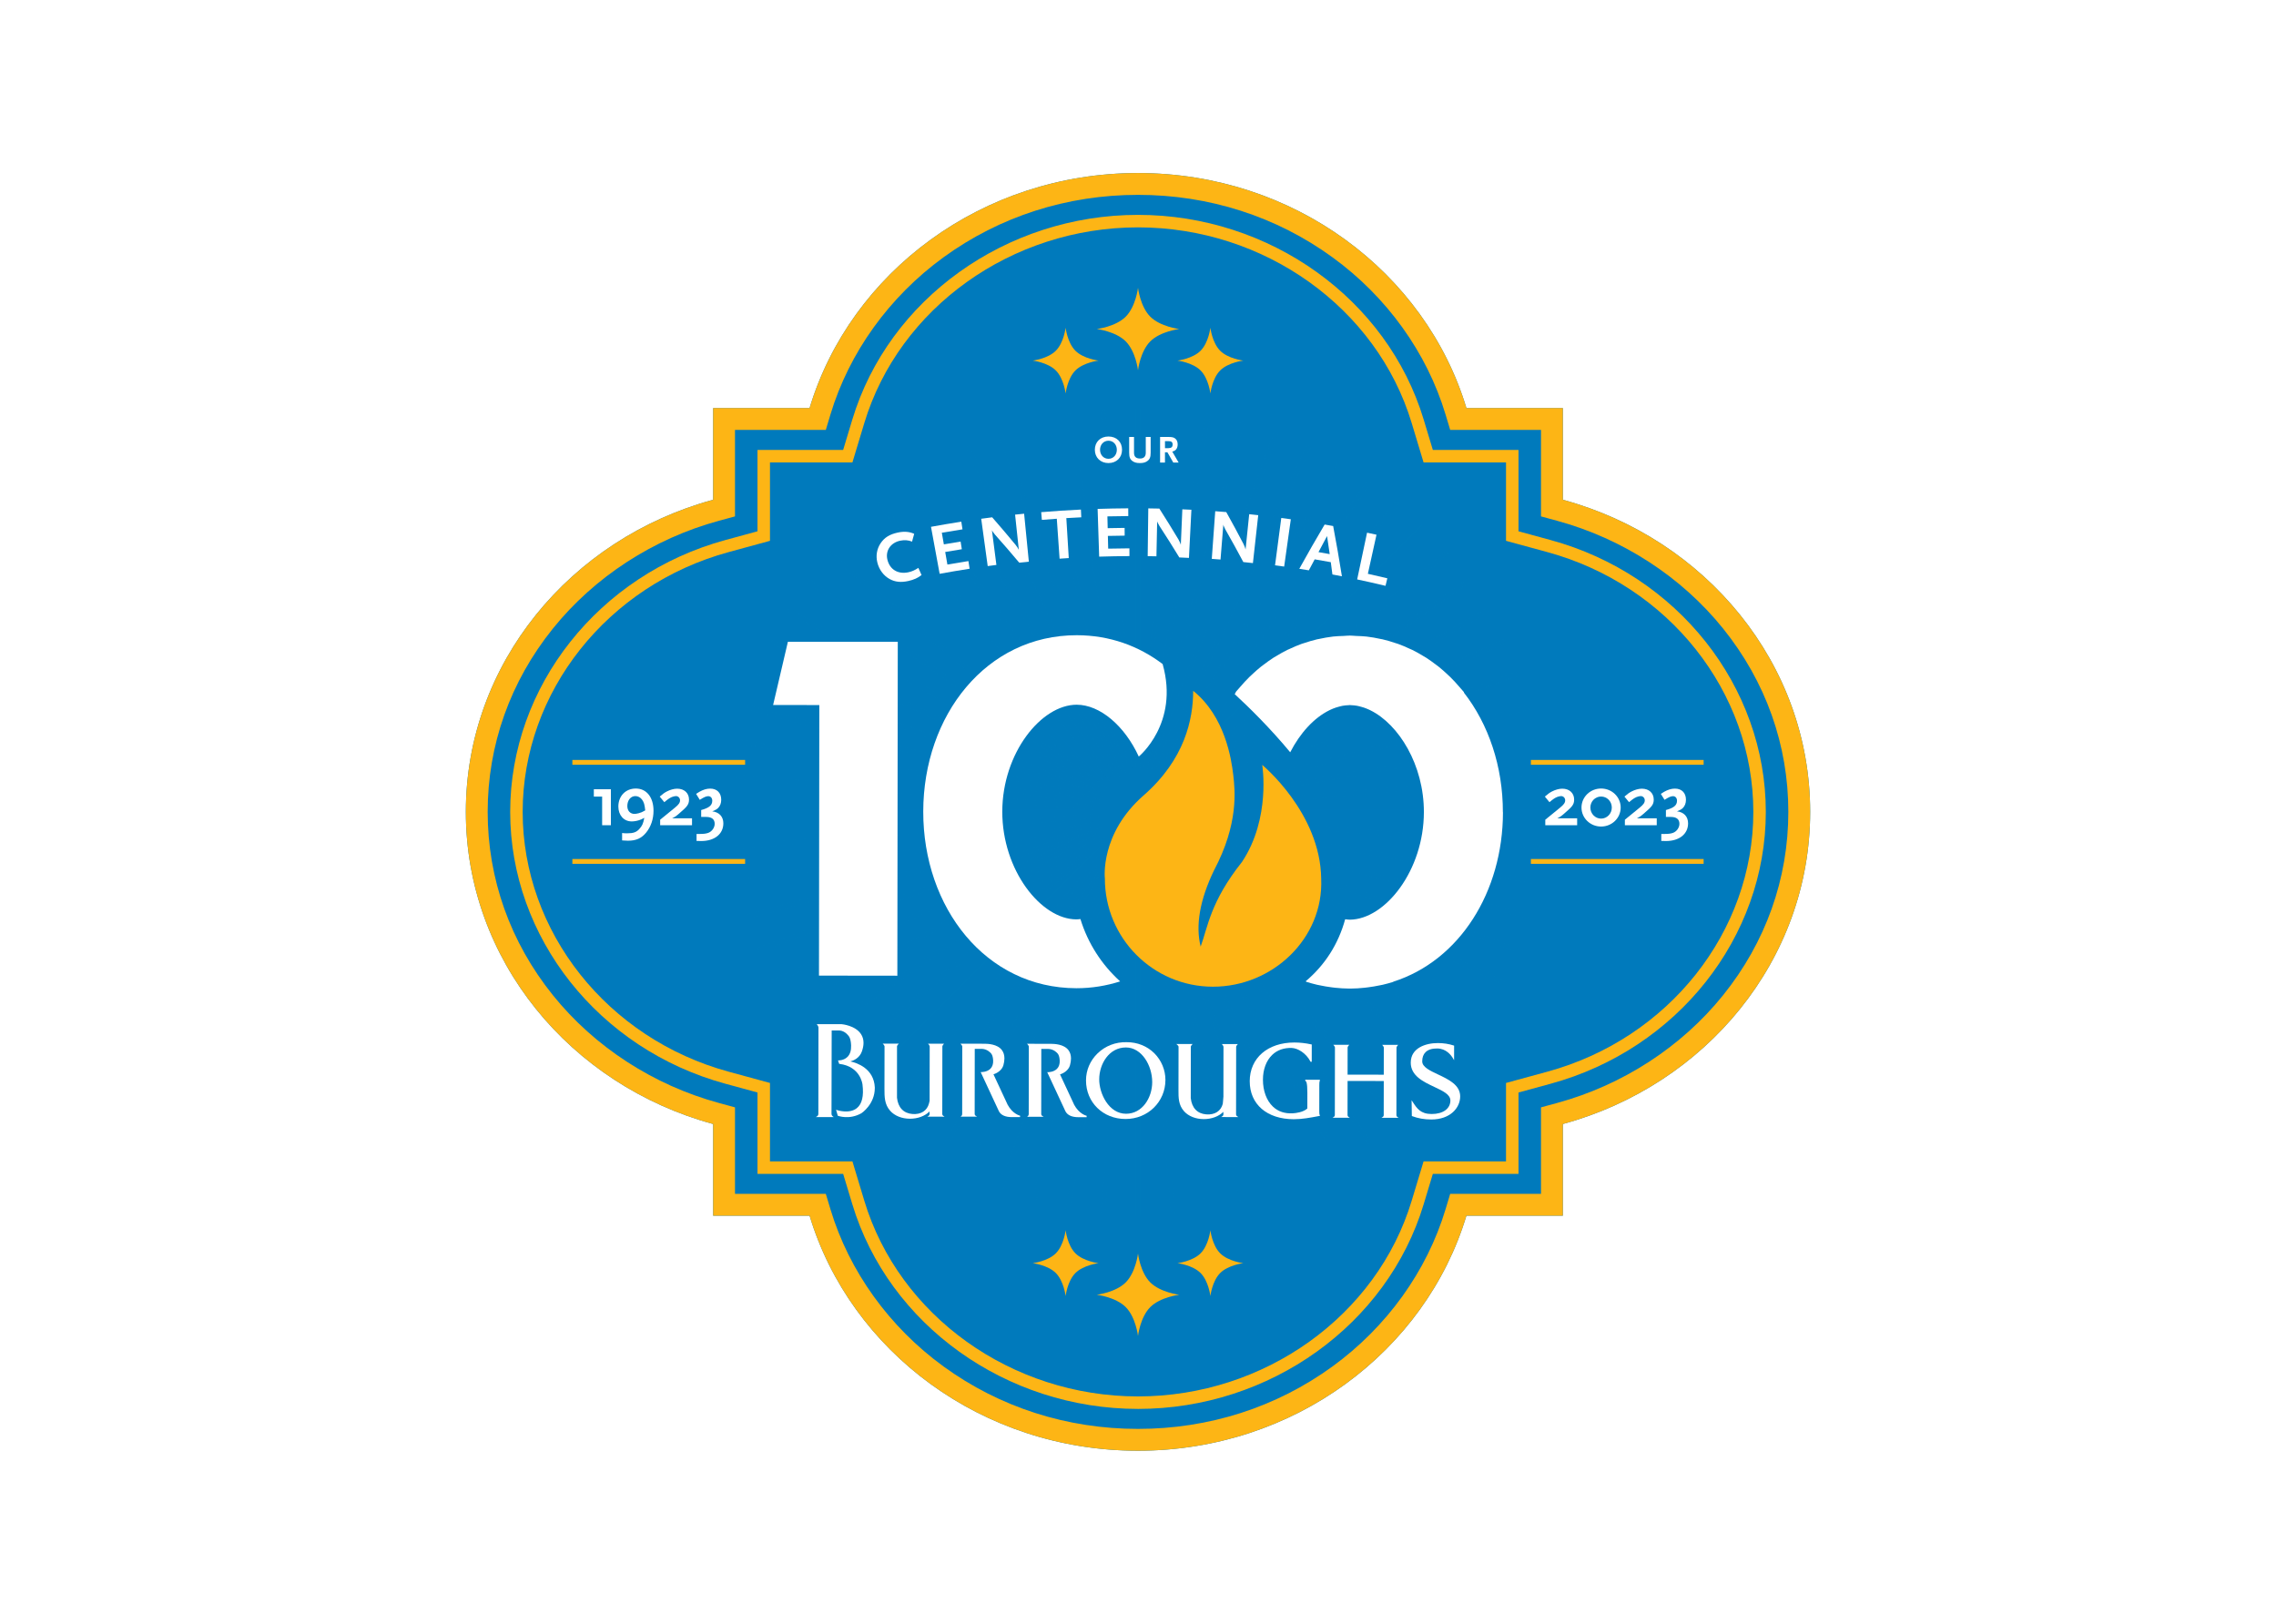 <?xml version="1.0" encoding="UTF-8"?>
<svg xmlns="http://www.w3.org/2000/svg" viewBox="0 0 2000 1427">
  <defs>
    <style>
      .cls-1 {
        isolation: isolate;
      }

      .cls-2 {
        mix-blend-mode: multiply;
        opacity: .5;
      }

      .cls-3 {
        fill: #fdb515;
      }

      .cls-3, .cls-4, .cls-5 {
        stroke-width: 0px;
      }

      .cls-4 {
        fill: #fff;
      }

      .cls-5 {
        fill: #007abc;
      }
    </style>
  </defs>
  <g class="cls-1">
    <g id="Layer_1" data-name="Layer 1">
      <rect class="cls-4" width="2000" height="1427"/>
      <g>
        <path class="cls-5" d="M1373.33,439.18v-80.54h-84.73c-35.97-119.28-151.55-206.57-288.6-206.57s-252.63,87.29-288.6,206.57h-84.73v80.54c-125.48,34.19-217.32,144.06-217.32,274.32s91.83,240.14,217.32,274.32v80.54h84.73c35.97,119.28,151.55,206.57,288.6,206.57s252.63-87.29,288.6-206.57h84.73v-80.54c125.48-34.19,217.32-144.06,217.32-274.32s-91.83-240.14-217.32-274.32Z"/>
        <path class="cls-3" d="M1000,171.24c62.43,0,121.53,18.98,170.92,54.89,47.65,34.64,82.92,83.66,99.31,138.04l4.11,13.64h79.8v76.01l14.14,3.85c57.53,15.67,109.31,49.29,145.82,94.65,37.53,46.64,57.37,102.37,57.37,161.17s-19.84,114.53-57.37,161.17c-36.5,45.36-88.29,78.98-145.82,94.65l-14.14,3.85v76.01h-79.8l-4.11,13.64c-16.4,54.38-51.67,103.4-99.31,138.04-49.39,35.91-108.49,54.89-170.92,54.89s-121.53-18.98-170.92-54.89c-47.65-34.64-82.92-83.66-99.31-138.04l-4.11-13.64h-79.8v-76.01l-14.14-3.85c-57.53-15.67-109.31-49.29-145.82-94.65-37.53-46.64-57.37-102.37-57.37-161.17s19.84-114.53,57.37-161.17c36.5-45.36,88.29-78.98,145.82-94.65l14.14-3.85v-76.01h79.8l4.11-13.64c16.4-54.38,51.67-103.4,99.31-138.04,49.39-35.91,108.49-54.89,170.92-54.89M1000,152.07c-137.04,0-252.63,87.29-288.6,206.57h-84.73v80.54c-125.48,34.19-217.32,144.06-217.32,274.32s91.83,240.14,217.32,274.32v80.54h84.73c35.97,119.28,151.55,206.57,288.6,206.57s252.63-87.29,288.6-206.57h84.73v-80.54c125.48-34.19,217.32-144.06,217.32-274.32s-91.83-240.14-217.32-274.32v-80.54h-84.73c-35.97-119.28-151.55-206.57-288.6-206.57h0Z"/>
        <g class="cls-2">
          <rect class="cls-5" x="998.2" y="358.64" width="3.6" height="709.72"/>
          <rect class="cls-5" x="998.2" y="358.64" width="3.6" height="709.72" transform="translate(-58.38 89.87) rotate(-5)"/>
          <rect class="cls-5" x="998.2" y="358.64" width="3.6" height="709.73" transform="translate(-108.71 184.49) rotate(-10)"/>
          <rect class="cls-5" x="998.2" y="358.64" width="3.6" height="709.73" transform="translate(-150.59 283.13) rotate(-15)"/>
          <rect class="cls-5" x="998.2" y="358.64" width="3.6" height="709.72" transform="translate(-183.72 385.05) rotate(-20)"/>
          <rect class="cls-5" x="998.2" y="358.64" width="3.6" height="709.72" transform="translate(-207.85 489.47) rotate(-25)"/>
          <rect class="cls-5" x="998.2" y="358.64" width="3.6" height="709.72" transform="translate(-222.78 595.59) rotate(-30)"/>
          <rect class="cls-5" x="998.2" y="358.64" width="3.6" height="709.73" transform="translate(-228.4 702.61) rotate(-35)"/>
          <rect class="cls-5" x="998.2" y="358.64" width="3.6" height="709.73" transform="translate(-224.67 809.72) rotate(-40)"/>
          <rect class="cls-5" x="998.2" y="358.64" width="3.6" height="709.73" transform="translate(-211.63 916.08) rotate(-45)"/>
          <rect class="cls-5" x="998.2" y="358.64" width="3.6" height="709.73" transform="translate(-189.36 1020.92) rotate(-50)"/>
          <rect class="cls-5" x="998.2" y="358.64" width="3.6" height="709.72" transform="translate(-158.04 1123.4) rotate(-55)"/>
          <rect class="cls-5" x="998.2" y="358.64" width="3.6" height="709.73" transform="translate(-117.91 1222.78) rotate(-60)"/>
          <rect class="cls-5" x="998.2" y="358.64" width="3.6" height="709.73" transform="translate(-69.27 1318.27) rotate(-65)"/>
          <rect class="cls-5" x="998.2" y="358.64" width="3.6" height="709.73" transform="translate(-12.49 1409.16) rotate(-70)"/>
          <rect class="cls-5" x="998.2" y="358.64" width="3.6" height="709.72" transform="translate(51.99 1494.76) rotate(-75)"/>
          <rect class="cls-5" x="998.2" y="358.64" width="3.6" height="709.72" transform="translate(123.69 1574.41) rotate(-80)"/>
          <rect class="cls-5" x="998.2" y="358.64" width="3.6" height="709.72" transform="translate(202.06 1647.51) rotate(-85)"/>
          <rect class="cls-5" x="645.14" y="711.7" width="709.73" height="3.6"/>
          <rect class="cls-5" x="645.14" y="711.7" width="709.72" height="3.6" transform="translate(-58.46 90.01) rotate(-5.01)"/>
          <rect class="cls-5" x="645.14" y="711.7" width="709.72" height="3.6" transform="translate(-108.75 184.59) rotate(-10.01)"/>
          <rect class="cls-5" x="645.14" y="711.7" width="709.72" height="3.6" transform="translate(-150.46 282.76) rotate(-14.98)"/>
          <rect class="cls-5" x="645.14" y="711.7" width="709.73" height="3.6" transform="translate(-183.65 384.78) rotate(-19.99)"/>
          <rect class="cls-5" x="645.14" y="711.7" width="709.73" height="3.6" transform="translate(-207.87 489.59) rotate(-25.01)"/>
          <rect class="cls-5" x="645.14" y="711.7" width="709.73" height="3.6" transform="translate(-222.8 595.85) rotate(-30.01)"/>
          <rect class="cls-5" x="645.14" y="711.7" width="709.72" height="3.6" transform="translate(-228.4 702.36) rotate(-34.99)"/>
          <rect class="cls-5" x="645.14" y="711.7" width="709.73" height="3.6" transform="translate(-224.67 809.7) rotate(-40)"/>
          <rect class="cls-5" x="645.14" y="711.7" width="709.73" height="3.6" transform="translate(-211.63 916.09) rotate(-45)"/>
          <rect class="cls-5" x="645.14" y="711.7" width="709.73" height="3.6" transform="translate(-189.36 1020.93) rotate(-50)"/>
          <rect class="cls-5" x="645.14" y="711.7" width="709.73" height="3.6" transform="translate(-157.96 1123.64) rotate(-55.01)"/>
          <rect class="cls-5" x="645.14" y="711.7" width="709.72" height="3.6" transform="translate(-118.02 1222.54) rotate(-59.99)"/>
          <rect class="cls-5" x="645.14" y="711.7" width="709.72" height="3.6" transform="translate(-69.33 1318.16) rotate(-64.99)"/>
          <rect class="cls-5" x="645.14" y="711.7" width="709.72" height="3.6" transform="translate(-12.33 1409.39) rotate(-70.01)"/>
          <rect class="cls-5" x="645.14" y="711.7" width="709.73" height="3.6" transform="translate(52.24 1495.06) rotate(-75.02)"/>
          <rect class="cls-5" x="645.14" y="711.7" width="709.73" height="3.6" transform="translate(123.61 1574.33) rotate(-79.99)"/>
          <rect class="cls-5" x="645.14" y="711.7" width="709.72" height="3.6" transform="translate(201.94 1647.4) rotate(-84.99)"/>
        </g>
        <g>
          <path class="cls-4" d="M965.92,948.61c.02-13.82,8.8-28.1,23.46-28.08,13.85.02,23.13,15.76,23.11,30.46-.02,13.67-8.63,27.81-23,27.8-15.2-.02-23.59-17.85-23.57-30.17M964.43,925.77c-6.52,6.35-10.11,14.76-10.12,23.68-.03,19.32,14.9,33.92,34.71,33.94,19.65.03,35.05-15.06,35.08-34.33.01-8.71-3.53-17.23-9.71-23.4-6.34-6.34-14.99-9.8-24.34-9.77-9.71-.25-18.82,3.26-25.61,9.88"/>
          <path class="cls-4" d="M1098.19,950.22c-.03,20.24,15.15,33.34,38.66,33.37,7.49.01,14.57-1.35,22.07-2.78l1.02-.19-.21-.51c-.46-1.1-.44-2.37-.43-3.62v-.55s.03-22.17.03-22.17c0-1.42,0-2.9.44-3.98l.03-.45v-.44l-12.8-.02v.98s.3.18.3.18c.38.24,1.54.94,1.52,10.27l-.02,13.85c-3.61,3.32-10.02,4.07-12.64,4.22-7.09.44-13.02-1.53-17.58-5.84-5.6-5.27-8.8-13.89-8.79-23.66.01-9.06,2.92-16.84,8.2-21.88,4.41-4.22,10.37-6.3,17.22-6.02,5.15.22,12.42,4.39,16.33,11.91l.13.24h1l.02-15.21-.35-.08c-5.13-1.12-9.98-1.66-14.85-1.67-23.49-.03-39.28,13.65-39.31,34.04"/>
          <path class="cls-4" d="M827.48,917.24h-11.98s.63.72.63.72c.19.23.71.94.82,1.53v1.79s-.07,46.13-.07,46.13c-.01-.01-.54,2.27-.54,2.27-1.63,6.44-7.08,9.92-14.57,9.32-7.8-.62-12.61-5.69-13.55-14.28l.02-45.35c.1-.5.67-1.2.88-1.43l.72-.75-14.18-.02.72.76c.21.22.79.93.89,1.51v1.79s-.06,35.71-.06,35.71c0,6.99-.02,13.58,5.07,19.3,3.92,4.38,10.24,6.91,17.33,6.92,6.96,0,13.25-2.4,17.21-6.39.01.94.04,2.24.04,2.24,0,1-.73,1.5-.76,1.52l-1.22.82,15.11.02-1.22-.82s-.76-.53-.76-1.53l.08-59.59c.1-.5.62-1.21.82-1.44l.64-.74h-2.06Z"/>
          <path class="cls-4" d="M844.67,917.98c.36.39.93,1.19.91,1.7-.05.85-.08,49.48-.08,59.22,0,1.15-.54,1.64-.55,1.66l-.84.78h1.14s13.38.02,13.38.02l-1.33-.83s-.82-.53-.82-1.52l.07-57.27c.78,0,6.35,0,6.35,0,4.82.23,7.6,3.6,7.63,3.64.11.1,1.97,1.46,2.19,6.61.13,3.03-.67,5.45-2.36,7.19-3,3.05-7.86,2.99-7.9,2.98h-.72s.77,1.63.97,2.05c2.91,6.28,14.54,31.42,15.11,32.46,1.84,3.35,5.63,5.05,11.29,5.06h7.27s0-1.25,0-1.25l-.4-.12c-1.87-.55-8.26-3.1-12.11-12.9-3.52-7.53-9.94-21.29-10.88-23.36,2.94-.83,7.52-3.52,8.75-8.01.59-2.16.88-4.15.88-5.97,0-2.88-.73-5.3-2.19-7.26-4.06-5.41-12.48-5.56-15.24-5.61h-.4s-20.82-.03-20.82-.03l.71.76Z"/>
          <path class="cls-4" d="M903.16,918.06c.36.39.93,1.19.9,1.7-.04.85-.07,49.48-.08,59.22,0,1.15-.53,1.64-.55,1.66l-.84.78h1.14s13.38.02,13.38.02l-1.33-.83s-.82-.52-.82-1.52l.07-57.27c.78,0,6.35,0,6.35,0,4.82.23,7.6,3.6,7.63,3.64.12.1,1.97,1.46,2.19,6.61.13,3.03-.66,5.45-2.36,7.19-2.99,3.05-7.85,2.99-7.9,2.98h-.72s.78,1.63.97,2.05c2.9,6.28,14.54,31.42,15.11,32.46,1.84,3.35,5.64,5.05,11.29,5.06h7.27s0-1.25,0-1.25l-.4-.12c-1.87-.55-8.26-3.1-12.1-12.9-3.52-7.53-9.94-21.29-10.88-23.36,2.94-.83,7.52-3.52,8.75-8.01.59-2.16.89-4.15.89-5.97,0-2.88-.73-5.3-2.19-7.26-4.06-5.41-12.48-5.56-15.24-5.61h-.4s-20.82-.04-20.82-.04l.72.76Z"/>
          <path class="cls-4" d="M1085.66,917.57h-11.99s.63.72.63.72c.19.23.71.94.82,1.53v1.79s-.06,42.19-.06,42.19c0-.09-.23,2.71-.23,2.71l-.32,3.5c-1.63,6.44-7.07,9.92-14.56,9.32-7.82-.62-12.65-5.69-13.59-14.28l.06-45.35c.09-.5.67-1.2.88-1.43l.71-.75-14.33-.02.9.78c.26.22.94.93,1.05,1.48v1.79s-.06,36.45-.06,36.45c-.02,6.7-.03,13.03,4.88,18.57,3.92,4.38,10.24,6.91,17.34,6.92,6.96,0,13.25-2.4,17.21-6.39.01.94.04,2.24.04,2.24,0,1-.73,1.5-.77,1.52l-1.22.82,15.11.02-1.22-.82s-.76-.53-.77-1.53l.08-59.59c.1-.5.63-1.21.82-1.44l.64-.74h-2.06Z"/>
          <path class="cls-4" d="M1226.53,918.24h-11.99s.64.72.64.72c.19.22.72.94.82,1.52v1.8s-.04,22.18-.04,22.18l-31.79-.04.03-24.05c.1-.5.62-1.21.82-1.44l.64-.74-14.05-.02.63.74c.19.23.72.94.82,1.52v1.79s-.09,57.72-.09,57.72c0,1-.73,1.5-.76,1.52l-1.22.82,15.12.03-1.22-.82s-.76-.52-.76-1.52l.04-30,31.79.04-.04,30c0,1-.73,1.5-.76,1.52l-1.23.82,15.13.02-1.23-.82s-.76-.52-.76-1.52l.08-59.59c.1-.5.62-1.21.82-1.44l.63-.74h-2.06Z"/>
          <path class="cls-4" d="M717.67,900.04l.57.73c.28.37,1.02,1.49.98,2.3-.04,1.01-.14,73.96-.1,75.78.03,1.4-.88,1.99-.91,2.02l-1.32.83,15.76.02-1.07-.81s-.91-.71-.91-2.07c0,0,.16-72.39.16-73.27.78,0,6.67,0,6.67,0,5.09.29,8.02,4.61,8.06,4.65.11.11,2.1,1.87,2.34,8.54.16,4.37-.91,7.74-3.16,10.02-3.17,3.19-7.67,3.12-7.72,3.11l-.64-.02,1.01,3.05.28.03c18.36,2.31,20.17,17.58,20.24,18.23,1.23,10.05-.43,16.99-4.95,20.65-6.65,5.37-17.36,1.75-17.47,1.71l-.81-.28,1.49,5.25.21.08c.1.03,9.99,3.77,20.6-2.29.51-.34,11.73-7.99,11.74-22.14,0-.17,0-.35,0-.53-.79-16.67-15.68-21.57-21.46-22.84,2.97-.81,8.05-2.99,10.11-8.8.95-2.7,1.43-5.2,1.43-7.51,0-2.85-.71-5.39-2.15-7.61-4.97-7.69-16.64-8.77-17.13-8.81l-20.92-.03h-.92Z"/>
          <path class="cls-4" d="M1239.67,933.79c-.01,11.65,11.01,16.84,20.73,21.42,7.59,3.58,14.14,6.66,14.1,11.99-.05,7.19-6.51,11.82-16.46,11.81-9.74-.01-12.92-4.89-16.6-10.55l-1.02-1.56.21,13.88.29.11c5.07,1.94,10.73,2.93,16.8,2.93,16.65.02,25.38-10.19,25.39-20.3.01-10.09-10.37-14.98-19.52-19.3-7.12-3.35-13.84-6.51-13.84-11.48,0-3.44.98-6.15,2.91-8.06,2.23-2.21,5.67-3.31,10.24-3.27,7.75.06,12.12,5.61,14.03,8.91l.83,1.43.02-12.84-.31-.1c-4.38-1.43-9.08-2.15-13.99-2.15-10.97-.01-23.79,4.46-23.8,17.13"/>
        </g>
        <path class="cls-3" d="M1000,1238.17c-115.86,0-219.09-73.96-251.03-179.87l-8.06-26.7h-75.27v-71.5l-28.16-7.68c-111.38-30.36-189.16-128.6-189.16-238.92s77.79-208.56,189.16-238.92l28.16-7.68v-71.5h75.27l8.06-26.7c31.95-105.9,135.18-179.87,251.03-179.87s219.09,73.96,251.03,179.87l8.06,26.71h75.27v71.5l28.16,7.68c111.38,30.36,189.16,128.6,189.16,238.92s-77.79,208.56-189.16,238.92l-28.16,7.68v71.5h-75.27l-8.06,26.7c-31.95,105.9-135.18,179.87-251.03,179.87ZM676.61,1020.63h72.45l10.41,34.51c30.56,101.31,129.47,172.06,240.53,172.06s209.97-70.76,240.53-172.07l10.41-34.5h72.45v-68.91l36.24-9.88c106.62-29.06,181.08-122.95,181.08-228.33s-74.46-199.28-181.08-228.34l-36.24-9.88v-68.91h-72.45l-10.41-34.51c-30.56-101.31-129.47-172.06-240.53-172.06s-209.97,70.76-240.53,172.06l-10.41,34.51h-72.45v68.91l-36.24,9.88c-106.62,29.06-181.08,122.95-181.08,228.34s74.46,199.28,181.08,228.33l36.24,9.88v68.91Z"/>
        <g>
          <g>
            <g>
              <g>
                <path class="cls-4" d="M1357.9,725.22v-4.84l12.97-10.58c3.35-2.71,4.51-4.39,4.51-6.45s-1.55-3.74-3.61-3.74c-.9,0-2.52.39-3.61.84-2.13.97-3.55,1.94-6.58,4.52l-4.06-4.9c2.97-2.58,4.19-3.42,6.26-4.51,2.84-1.48,6.26-2.45,9.03-2.45,6.26,0,10.45,3.81,10.45,9.61,0,4.51-2.06,6.45-7.93,11.55l-2.39,2.06c-1.23,1.1-2.19,1.61-4.52,2.84h17.48v6.06h-28Z"/>
                <path class="cls-4" d="M1406.93,726.38c-9.55,0-17.22-7.48-17.22-16.71s7.68-16.71,17.22-16.71,17.22,7.48,17.22,16.71-7.68,16.71-17.22,16.71ZM1406.93,700c-5.23,0-9.42,4.32-9.42,9.67s4.19,9.74,9.42,9.74,9.42-4.39,9.42-9.74-4.19-9.67-9.42-9.67Z"/>
                <path class="cls-4" d="M1427.84,725.22v-4.84l12.97-10.58c3.35-2.71,4.51-4.39,4.51-6.45s-1.55-3.74-3.61-3.74c-.9,0-2.52.39-3.61.84-2.13.97-3.55,1.94-6.58,4.52l-4.06-4.9c2.97-2.58,4.19-3.42,6.26-4.51,2.84-1.48,6.26-2.45,9.03-2.45,6.26,0,10.45,3.81,10.45,9.61,0,4.51-2.06,6.45-7.93,11.55l-2.39,2.06c-1.23,1.1-2.19,1.61-4.52,2.84h17.48v6.06h-28Z"/>
                <path class="cls-4" d="M1463.97,739.09c-.97,0-2.39,0-4.13-.06v-6.13h2.52c4.13,0,6-.32,7.93-1.03,3.16-1.22,5.48-4.64,5.48-7.87,0-4-2.58-6.06-7.42-6.06h-4.45v-6.06c7.03-1.93,9.74-4.19,9.74-8.19,0-2.39-1.42-4-3.48-4-1.81,0-3.61.77-7.48,3.22l-3.23-5.23c1.23-.84,2.19-1.42,2.84-1.8,3.29-1.87,6.45-2.84,9.48-2.84,6,0,9.74,3.74,9.74,9.81,0,2.97-.97,5.55-2.77,7.29-1.16,1.09-2.26,1.74-5.1,2.9,6.06.65,9.74,4.65,9.74,10.52,0,9.35-7.68,15.55-19.42,15.55Z"/>
              </g>
              <rect class="cls-3" x="1345.24" y="754.92" width="151.79" height="4.23"/>
              <rect class="cls-3" x="1345.24" y="667.85" width="151.79" height="4.23"/>
            </g>
            <g>
              <g>
                <path class="cls-4" d="M529.12,725.22v-25.16h-7.29v-6.45h14.97v31.61h-7.68Z"/>
                <path class="cls-4" d="M567.7,731.8c-4.13,4.97-8.77,7.03-15.93,7.03-1.35,0-2.39-.07-5.1-.26v-6.51c1.87.26,2.58.26,4.45.26,5.35,0,8-.9,10.58-3.68,2.64-2.9,3.48-4.71,4.45-9.93-2,1.16-2.84,1.55-4.71,2.13-2.26.71-4.39,1.03-6.39,1.03-6.84,0-11.68-5.42-11.68-13.09,0-9.23,6.39-15.81,15.35-15.81,9.42,0,15.55,7.68,15.55,19.55,0,7.36-2.32,14.13-6.58,19.29ZM564.22,702.77c-1.42-2-3.61-3.16-5.87-3.16-4.13,0-7.1,3.68-7.1,8.77,0,4.13,2.52,6.9,6.32,6.9.84,0,2.26-.26,3.61-.58,2.13-.58,3.29-1.03,5.81-2.52-.58-5.29-1.1-7.03-2.77-9.42Z"/>
                <path class="cls-4" d="M580.1,725.22v-4.84l12.97-10.58c3.35-2.71,4.51-4.39,4.51-6.45s-1.55-3.74-3.61-3.74c-.9,0-2.52.39-3.61.84-2.13.97-3.55,1.94-6.58,4.52l-4.06-4.9c2.97-2.58,4.19-3.42,6.26-4.51,2.84-1.48,6.26-2.45,9.03-2.45,6.26,0,10.45,3.81,10.45,9.61,0,4.51-2.06,6.45-7.93,11.55l-2.39,2.06c-1.23,1.1-2.19,1.61-4.52,2.84h17.48v6.06h-28Z"/>
                <path class="cls-4" d="M616.22,739.09c-.97,0-2.39,0-4.13-.06v-6.13h2.52c4.13,0,6-.32,7.93-1.03,3.16-1.22,5.48-4.64,5.48-7.87,0-4-2.58-6.06-7.42-6.06h-4.45v-6.06c7.03-1.93,9.74-4.19,9.74-8.19,0-2.39-1.42-4-3.48-4-1.81,0-3.61.77-7.48,3.22l-3.23-5.23c1.23-.84,2.19-1.42,2.84-1.8,3.29-1.87,6.45-2.84,9.48-2.84,6,0,9.74,3.74,9.74,9.81,0,2.97-.97,5.55-2.77,7.29-1.16,1.09-2.26,1.74-5.1,2.9,6.06.65,9.74,4.65,9.74,10.52,0,9.35-7.68,15.55-19.42,15.55Z"/>
              </g>
              <rect class="cls-3" x="502.97" y="754.92" width="151.79" height="4.23"/>
              <rect class="cls-3" x="502.97" y="667.85" width="151.79" height="4.23"/>
            </g>
          </g>
          <g>
            <path class="cls-4" d="M1320.63,713.83c.05-40.3-12.56-77.37-34.31-105.24.06-.08.11-.17.17-.25-.89-1.13-1.89-2.13-2.81-3.23-.45-.54-.93-1.06-1.38-1.59-2.52-2.94-5.12-5.78-7.85-8.47-.64-.63-1.32-1.22-1.97-1.84-2.67-2.53-5.4-4.99-8.26-7.28-.74-.59-1.52-1.12-2.27-1.7-2.9-2.22-5.83-4.36-8.9-6.32-.74-.47-1.53-.88-2.28-1.33-3.17-1.93-6.39-3.78-9.73-5.42-.69-.34-1.41-.6-2.1-.92-3.48-1.63-7.01-3.17-10.66-4.47-.59-.21-1.22-.35-1.82-.55-3.8-1.29-7.66-2.48-11.63-3.39-.51-.12-1.04-.17-1.55-.28-4.1-.89-8.25-1.67-12.52-2.15-3-.34-6.11-.39-9.19-.53-1.83-.07-3.59-.31-5.44-.31,0,0,0,0-.01,0,0,0,0,0-.01,0-1.85,0-3.62.24-5.44.31-3.08.13-6.19.18-9.19.53-4.27.48-8.42,1.26-12.52,2.15-.51.11-1.05.16-1.55.28-3.98.92-7.83,2.11-11.63,3.39-.6.2-1.22.34-1.82.55-3.66,1.3-7.18,2.84-10.66,4.47-.69.32-1.41.59-2.1.92-3.34,1.64-6.56,3.49-9.73,5.42-.75.46-1.53.86-2.28,1.33-3.07,1.96-6.01,4.1-8.91,6.32-.75.57-1.52,1.1-2.26,1.69-2.87,2.29-5.6,4.75-8.28,7.29-.65.62-1.32,1.2-1.96,1.83-2.74,2.7-5.34,5.55-7.86,8.49-.45.53-.92,1.04-1.37,1.57-.92,1.1-1.93,2.1-2.81,3.24.06.08.1.17.16.25-.34.44-.64.93-.97,1.37,12.76,11.76,31.15,29.84,48.82,51.15,8.76-17.1,21.09-30.35,34.33-36.88.36-.18.73-.36,1.1-.53,1.53-.71,3.08-1.33,4.62-1.85.75-.25,1.49-.45,2.24-.66,1.28-.36,2.57-.72,3.85-.95,1.71-.29,3.41-.46,5.11-.51.38-.01.77-.1,1.15-.1.38,0,.76.08,1.14.1,1.7.05,3.4.22,5.11.51,1.28.23,2.57.58,3.85.95.75.21,1.49.41,2.24.66,1.55.53,3.09,1.14,4.63,1.86.36.17.73.35,1.09.52,24.91,12.3,47.06,47.97,47,89.5-.07,51.32-34.01,94.24-65.06,94.51-1.36-.01-2.74-.21-4.11-.38-6,21.89-17.85,40.35-34.79,54.59.27.09.53.21.81.3-.04.03-.08.07-.11.11,3.04.96,6.14,1.8,9.29,2.55.89.21,1.8.35,2.69.54,3.36.72,6.78,1.29,10.25,1.73,1.01.13,2.02.26,3.04.37,4.11.42,8.26.72,12.52.73.14,0,.27-.02.42-.02.14,0,.28.02.42.02,4.26,0,8.41-.3,12.52-.73,1.02-.1,2.03-.24,3.04-.37,3.47-.44,6.89-1.02,10.25-1.73.89-.19,1.8-.33,2.69-.53,3.15-.74,6.24-1.59,9.29-2.55-.04-.03-.08-.07-.11-.11,58.34-18.59,96.35-78.93,96.44-148.93Z"/>
            <polygon class="cls-4" points="679.37 619.55 719.97 619.62 719.66 857.38 788.53 857.47 788.91 564.02 692.35 564.02 679.37 619.55"/>
            <path class="cls-4" d="M1021.68,583.61c-20.95-15.91-46.54-25.34-75.44-25.37-79.65-.1-134.84,70.49-134.95,154.93-.11,84.44,54.89,155.18,134.54,155.29,13.62.02,26.46-2.17,38.49-6-16.16-14.61-28.38-33.44-34.91-54.78-1.17.12-2.34.29-3.51.29-31.14-.04-65.22-43.2-65.16-94.71.07-51.51,34.26-93.98,65.4-93.94,20.42.03,42.05,18.4,54.54,45.54,0,0,35.72-29.1,20.97-81.24Z"/>
            <path class="cls-3" d="M1109.16,672.23s7.78,46.8-17.75,85.22c-27.84,34.99-30.08,57.4-36.35,74.42-4.59-18.39-.88-40.86,11.81-67.13,21.66-40.86,18.42-70.1,16.83-83.74-1.59-13.65-7.16-51.37-35.21-73.88-.03,24.88-7.3,60.18-43.58,91.92-38.59,33.76-34.02,72.94-34.02,72.94-.07,52.49,42.43,95.1,94.92,95.16,52.49.07,97.45-42.48,95.17-94.92-.67-57.92-51.81-100-51.81-100"/>
          </g>
        </g>
        <g>
          <path class="cls-4" d="M801.45,475.99c-3.2-1.36-6.74-1.6-10.53-.79-8.32,1.79-12.97,8.75-11.17,16.49,2.05,8.8,9.32,13.17,18.44,11.23,2.99-.64,5.36-1.65,8.82-3.85.94,2.1,1.87,4.21,2.8,6.31-2.42,1.72-3.41,2.31-5.22,3.14-1.92.86-4.08,1.56-6.54,2.1-6.49,1.39-11.49.85-16.21-1.72-5.32-2.88-9.39-8.3-10.92-14.67-1.43-5.94-.4-11.88,2.92-16.84,3.37-5.02,7.87-7.81,15.05-9.37,5.54-1.18,10.16-.84,14.44,1.1-.64,2.29-1.26,4.58-1.89,6.87Z"/>
          <path class="cls-4" d="M825.69,504.27c-2.53-13.76-5.06-27.53-7.59-41.29,8.86-1.63,17.74-3.14,26.63-4.52.35,2.24.7,4.48,1.05,6.73-6.06.94-12.12,1.94-18.17,3,.6,3.4,1.19,6.81,1.79,10.21,4.9-.86,9.81-1.68,14.72-2.46.36,2.24.71,4.48,1.07,6.72-4.87.78-9.75,1.59-14.61,2.44.64,3.68,1.29,7.35,1.93,11.03,6.15-1.08,12.31-2.09,18.47-3.05.35,2.24.69,4.49,1.04,6.73-8.79,1.36-17.57,2.85-26.32,4.46Z"/>
          <path class="cls-4" d="M895.64,494.49c-6.99-8.35-14.14-16.63-21.46-24.83-.59-.78-1.18-1.56-1.77-2.34-.33-.47-.49-.7-.78-1.38,1.31,10.18,2.63,20.36,3.94,30.53-2.55.33-5.09.67-7.64,1.02-1.9-13.86-3.81-27.73-5.71-41.59,3.21-.44,6.43-.87,9.64-1.28,7.04,8.04,13.93,16.15,20.67,24.33,1.44,1.76,2.1,3.04,2.76,4.31-1.1-10.33-2.2-20.66-3.3-30.99,2.64-.28,5.29-.55,7.94-.81,1.38,14.05,2.77,28.11,4.15,42.16-2.81.28-5.62.57-8.42.87Z"/>
          <path class="cls-4" d="M937.02,455.33c.71,11.7,1.43,23.41,2.14,35.11-2.69.16-5.38.34-8.07.53-.81-11.7-1.63-23.39-2.44-35.09-4.38.3-8.76.64-13.14,1-.19-2.26-.38-4.52-.56-6.78,11.62-.97,23.25-1.72,34.89-2.28.11,2.27.22,4.53.32,6.8-4.38.21-8.77.45-13.15.71Z"/>
          <path class="cls-4" d="M965.88,489.19c-.46-13.99-.91-27.97-1.37-41.96,8.97-.29,17.94-.46,26.91-.51.01,2.27.02,4.54.04,6.81-6.12.03-12.24.12-18.35.27.08,3.45.17,6.91.25,10.36,4.96-.12,9.91-.2,14.87-.24.02,2.27.04,4.54.06,6.81-4.92.04-9.84.12-14.76.24.09,3.73.18,7.46.27,11.19,6.22-.15,12.44-.24,18.66-.27.01,2.27.02,4.54.03,6.81-8.87.04-17.74.2-26.6.49Z"/>
          <path class="cls-4" d="M1036.32,489.9c-5.66-9.3-11.5-18.55-17.51-27.74-.46-.86-.93-1.72-1.4-2.57-.25-.51-.38-.77-.57-1.48-.21,10.26-.42,20.52-.64,30.78-2.56-.05-5.13-.09-7.69-.13.18-13.99.35-27.99.53-41.98,3.24.04,6.47.1,9.71.17,5.76,8.99,11.36,18.04,16.8,27.13,1.16,1.96,1.62,3.31,2.08,4.67.44-10.38.89-20.76,1.33-31.14,2.65.11,5.31.24,7.96.37-.72,14.1-1.44,28.21-2.15,42.31-2.82-.14-5.63-.27-8.45-.39Z"/>
          <path class="cls-4" d="M1092.55,493.94c-5.1-9.62-10.39-19.2-15.84-28.74-.41-.88-.83-1.77-1.24-2.65-.22-.53-.34-.79-.48-1.51-.82,10.23-1.65,20.46-2.47,30.69-2.56-.21-5.12-.4-7.68-.59,1.01-13.96,2.02-27.91,3.03-41.87,3.23.23,6.46.48,9.69.75,5.22,9.32,10.27,18.68,15.17,28.08,1.04,2.02,1.42,3.4,1.8,4.79,1.06-10.34,2.12-20.67,3.19-31,2.65.27,5.29.56,7.93.85-1.56,14.03-3.12,28.07-4.67,42.11-2.81-.31-5.61-.61-8.42-.9Z"/>
          <path class="cls-4" d="M1120.42,496.82c1.83-13.87,3.66-27.75,5.49-41.62,2.79.37,5.59.75,8.38,1.14-1.95,13.86-3.9,27.71-5.85,41.57-2.67-.37-5.35-.74-8.02-1.09Z"/>
          <path class="cls-4" d="M1170.84,504.86c-.46-3.6-.93-7.21-1.42-10.81-4.72-.87-9.44-1.7-14.16-2.49-1.73,3.21-3.44,6.43-5.15,9.65-2.79-.46-5.59-.9-8.38-1.34,7.21-13.04,14.64-26.01,22.28-38.9,2.49.43,4.99.87,7.48,1.32,2.79,14.72,5.36,29.44,7.7,44.17-2.78-.55-5.57-1.08-8.35-1.6ZM1166.13,471.1c-2.54,4.7-5.05,9.41-7.54,14.12,3.29.56,6.58,1.14,9.87,1.74-.75-5.29-1.53-10.57-2.33-15.86Z"/>
          <path class="cls-4" d="M1192.59,509.2c2.9-13.69,5.8-27.38,8.69-41.07,2.77.59,5.53,1.18,8.29,1.79-2.53,11.45-5.05,22.9-7.58,34.35,5.71,1.26,11.41,2.57,17.1,3.94-.53,2.21-1.06,4.41-1.59,6.62-8.29-1.99-16.59-3.87-24.92-5.63Z"/>
        </g>
        <g>
          <g>
            <path class="cls-3" d="M963.78,289.15s16.56,1.98,25.43,10.85c8.87,8.87,10.79,25.36,10.79,25.36,0,0,1.92-16.48,10.79-25.36,8.87-8.87,25.43-10.85,25.43-10.85,0,0-16.56-1.98-25.43-10.85-8.87-8.87-10.79-25.36-10.79-25.36,0,0-1.92,16.48-10.79,25.36-8.87,8.87-25.43,10.85-25.43,10.85Z"/>
            <g>
              <path class="cls-3" d="M1034.7,316.9s13.21,1.58,20.29,8.66c7.08,7.08,8.61,20.23,8.61,20.23,0,0,1.53-13.15,8.61-20.23,7.08-7.08,20.29-8.66,20.29-8.66,0,0-13.21-1.58-20.29-8.66-7.08-7.08-8.61-20.23-8.61-20.23,0,0-1.53,13.15-8.61,20.23-7.08,7.08-20.29,8.66-20.29,8.66Z"/>
              <path class="cls-3" d="M907.49,316.9s13.21,1.58,20.29,8.66c7.08,7.08,8.61,20.23,8.61,20.23,0,0,1.53-13.15,8.61-20.23,7.08-7.08,20.29-8.66,20.29-8.66,0,0-13.21-1.58-20.29-8.66-7.08-7.08-8.61-20.23-8.61-20.23,0,0-1.53,13.15-8.61,20.23-7.08,7.08-20.29,8.66-20.29,8.66Z"/>
            </g>
          </g>
          <g>
            <path class="cls-3" d="M1036.22,1137.85s-16.56-1.98-25.43-10.85c-8.87-8.87-10.79-25.36-10.79-25.36,0,0-1.92,16.48-10.79,25.36-8.87,8.87-25.43,10.85-25.43,10.85,0,0,16.56,1.98,25.43,10.85,8.87,8.87,10.79,25.36,10.79,25.36,0,0,1.92-16.48,10.79-25.36,8.87-8.87,25.43-10.85,25.43-10.85Z"/>
            <g>
              <path class="cls-3" d="M965.3,1110.1s-13.21-1.58-20.29-8.66c-7.08-7.08-8.61-20.23-8.61-20.23,0,0-1.53,13.15-8.61,20.23-7.08,7.08-20.29,8.66-20.29,8.66,0,0,13.21,1.58,20.29,8.66,7.08,7.08,8.61,20.23,8.61,20.23,0,0,1.53-13.15,8.61-20.23,7.08-7.08,20.29-8.66,20.29-8.66Z"/>
              <path class="cls-3" d="M1092.51,1110.1s-13.21-1.58-20.29-8.66c-7.08-7.08-8.61-20.23-8.61-20.23,0,0-1.53,13.15-8.61,20.23-7.08,7.08-20.29,8.66-20.29,8.66,0,0,13.21,1.58,20.29,8.66,7.08,7.08,8.61,20.23,8.61,20.23,0,0,1.53-13.15,8.61-20.23,7.08-7.08,20.29-8.66,20.29-8.66Z"/>
            </g>
          </g>
        </g>
        <g>
          <path class="cls-4" d="M974.04,406.95c-7.02,0-11.96-4.84-11.96-11.69s4.84-11.65,11.96-11.65,11.93,4.7,11.93,11.65-4.94,11.69-11.93,11.69ZM974.04,387.32c-4.26,0-7.4,3.41-7.4,7.94s3.14,7.94,7.4,7.94,7.36-3.37,7.36-7.94-3.13-7.94-7.36-7.94Z"/>
          <path class="cls-4" d="M1008.02,405.31c-1.64,1.13-3.54,1.64-6.34,1.64s-4.67-.48-6.37-1.64c-2.32-1.6-3.07-3.48-3.07-7.6v-13.7h4.26v13.94c0,3.34,1.74,5.01,5.32,5.01,3.27,0,5.01-1.77,5.01-5.01v-13.94h4.29v13.7c0,4.12-.75,5.96-3.1,7.6Z"/>
          <path class="cls-4" d="M1031,406.5l-5.15-9h-2.15v9h-4.29v-22.49h7.5c3.27,0,4.77.41,6.1,1.67,1.23,1.13,1.84,2.76,1.84,4.87,0,1.74-.41,3.13-1.23,4.23-.85,1.09-1.64,1.57-3.51,2.08l5.59,9.64h-4.7ZM1026.5,387.66h-2.79v6.2h2.79c2.73,0,3.92-.96,3.92-3.2s-1.13-3-3.92-3Z"/>
        </g>
      </g>
    </g>
  </g>
</svg>